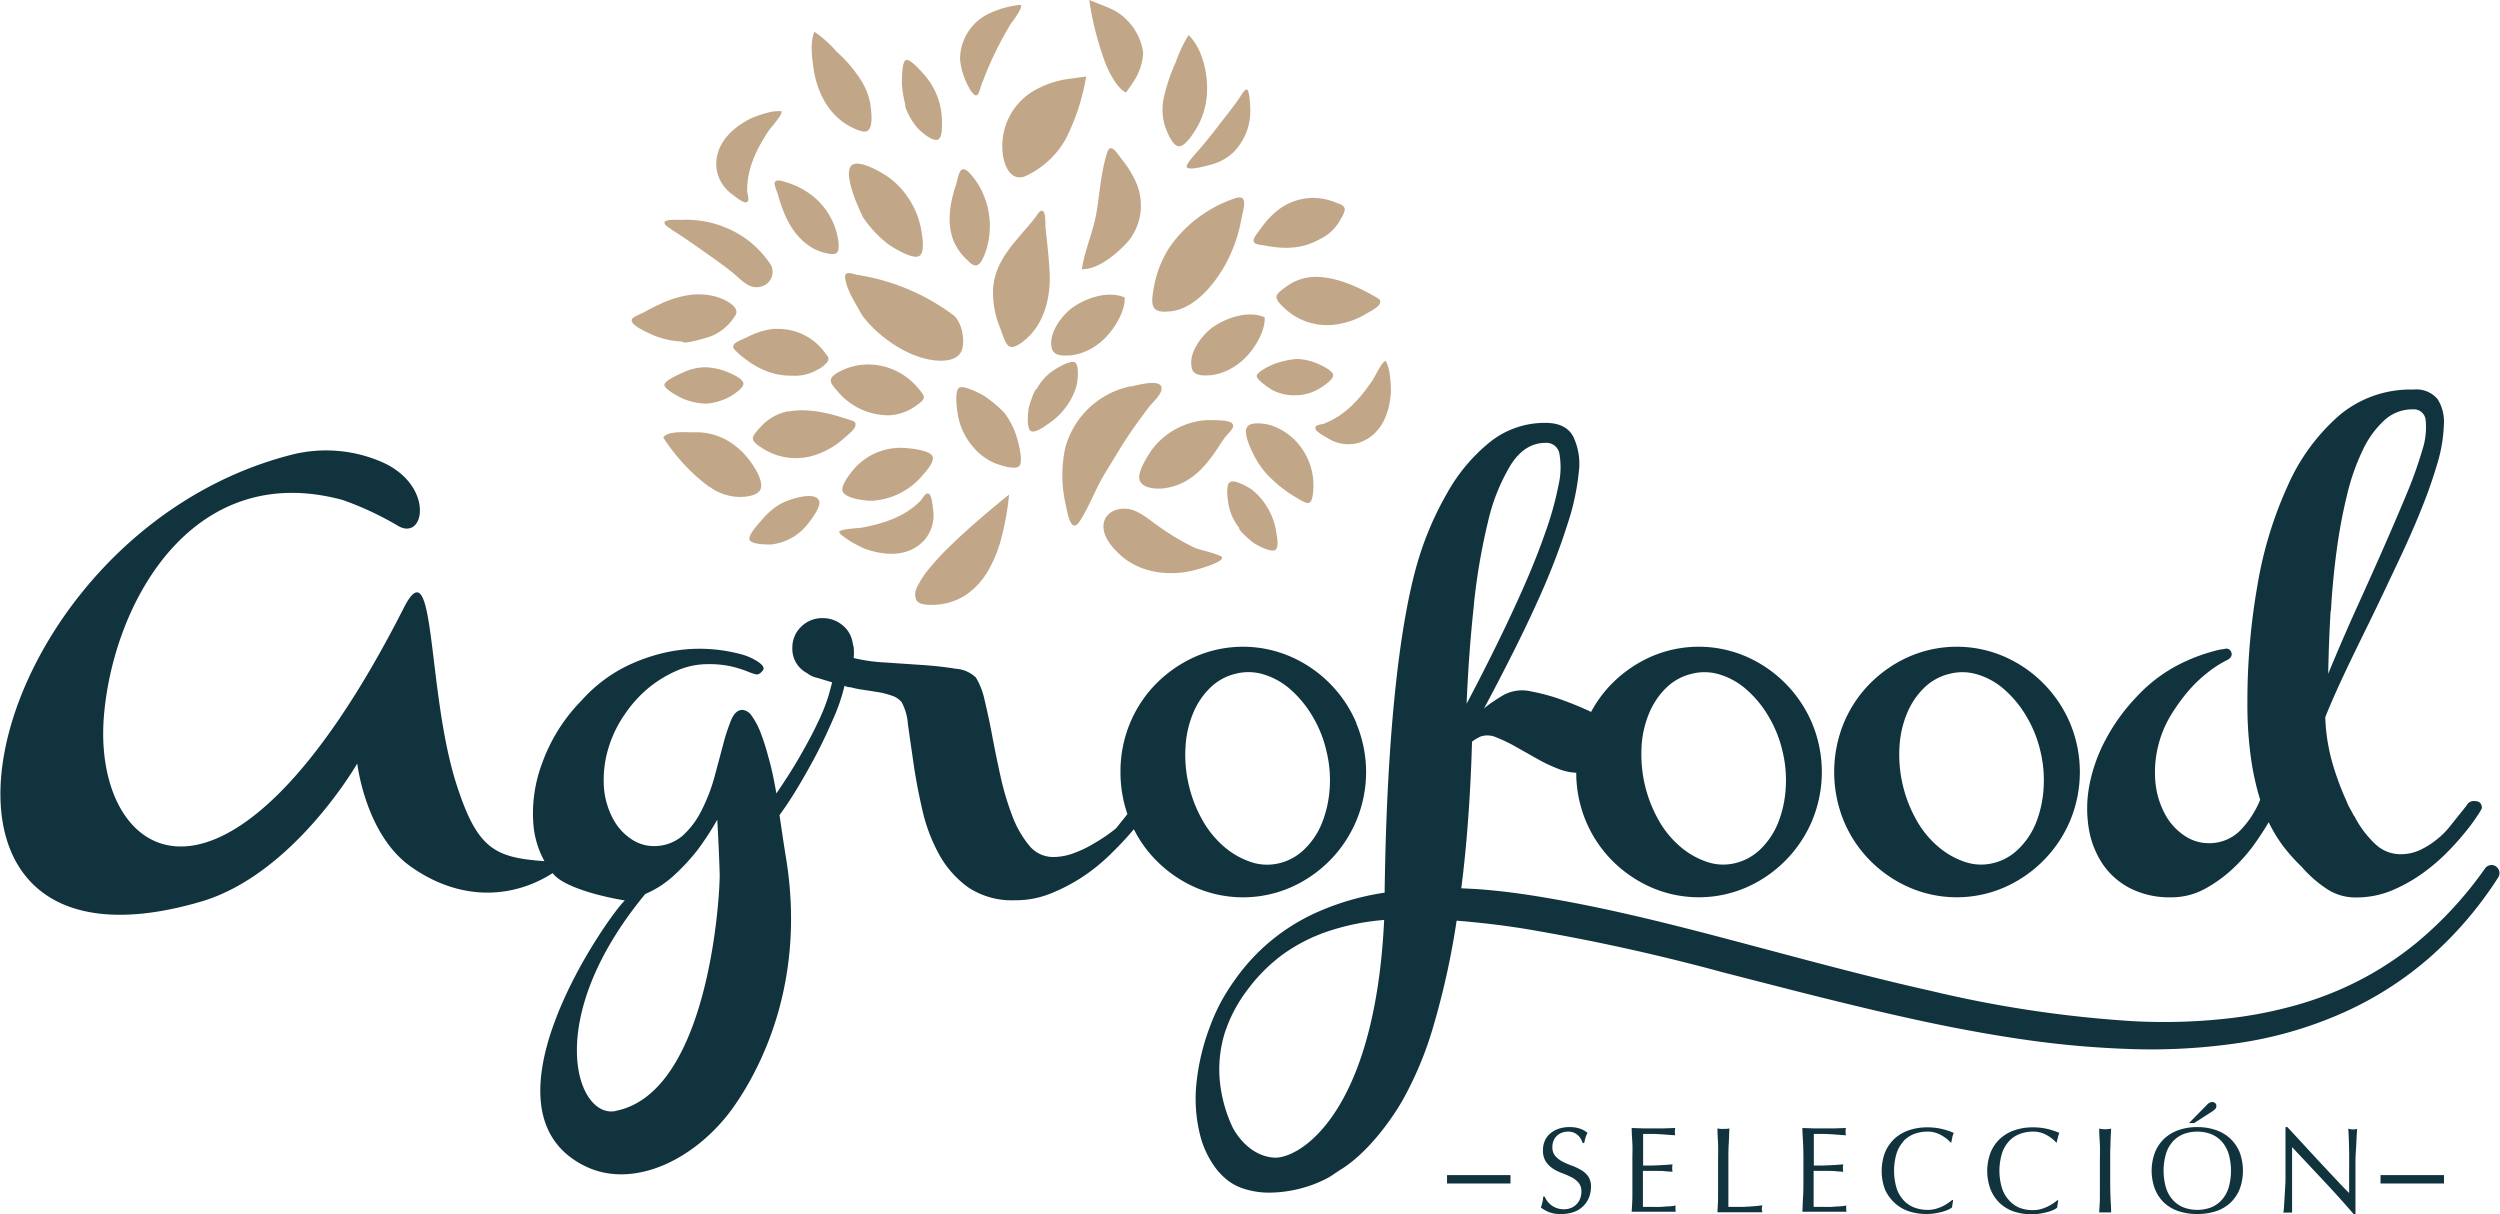 <svg id="Capa_1" data-name="Capa 1" xmlns="http://www.w3.org/2000/svg" viewBox="0 0 393.2 191.01"><defs><style>.cls-1{fill:#11333e;}.cls-2{fill:#c2a688;}</style></defs><title>agrofood logo grande</title><path class="cls-1" d="M213.34,113.74A19.82,19.82,0,0,0,203,103.28a18.79,18.79,0,0,0-15,0,20.2,20.2,0,0,0-6.13,4.22,19.33,19.33,0,0,0-4.14,6.24,19.69,19.69,0,0,0-1.5,7.68,20.11,20.11,0,0,0,1.09,6.62l-1.79,2.24a24.34,24.34,0,0,1-3.26,2.25,17.67,17.67,0,0,1-3.17,1.57,9.36,9.36,0,0,1-3.43.69,4.83,4.83,0,0,1-3.8-1.81,16.18,16.18,0,0,1-2.63-4.59,44.1,44.1,0,0,1-1.84-6.11c-.49-2.23-.94-4.39-1.33-6.48s-.8-4-1.21-5.67a11.13,11.13,0,0,0-1.38-3.58,5.07,5.07,0,0,0-3.17-1.37c-1.62-.27-3.41-.47-5.39-.6l-5.93-.4a25.36,25.36,0,0,1-4.72-.69,9.5,9.5,0,0,0,0-1.69c-.06-.21-.12-.45-.17-.72a4.4,4.4,0,0,0-1.58-2.74,4.79,4.79,0,0,0-3.18-1.12A4.62,4.62,0,0,0,126,98.58a4.49,4.49,0,0,0-1.38,3.3,4.29,4.29,0,0,0,2.34,4,3.67,3.67,0,0,0,1.54.72l2.38.72c-.11.43-.3,1.14-.58,2.14a29.43,29.43,0,0,1-1.59,4q-1.17,2.53-3.26,6.11-1.37,2.34-3.34,5.22c-.09-.53-.18-1-.29-1.56-.27-1.44-.59-2.87-1-4.26a32.49,32.49,0,0,0-1.18-3.7,11.17,11.17,0,0,0-1.37-2.62,2,2,0,0,0-1.5-1c-.73,0-1.31.52-1.76,1.57a30.41,30.41,0,0,0-1.29,3.94q-.63,2.37-1.38,5.15a27,27,0,0,1-2,5.15,13.3,13.3,0,0,1-3,4,6.88,6.88,0,0,1-4.68,1.61,6.26,6.26,0,0,1-3.22-1,8.76,8.76,0,0,1-2.92-3.1A12.48,12.48,0,0,1,95,124a17.3,17.3,0,0,1,.84-6.8,18.83,18.83,0,0,1,2.46-4.91A19.72,19.72,0,0,1,102,108.2a18.85,18.85,0,0,1,4.5-2.74,12.07,12.07,0,0,1,4.72-1,16,16,0,0,1,4,.4,20.05,20.05,0,0,1,2.38.76,8,8,0,0,0,1.34.45c.3.05.65-.14,1-.57s.09-.81-.58-1.32a9,9,0,0,0-3-1.33,25,25,0,0,0-10.85-.4,27.8,27.8,0,0,0-7.15,2.41,23.36,23.36,0,0,0-6.89,5.31A27.08,27.08,0,0,0,85.28,120a22.48,22.48,0,0,0-1.38,9.78,14.37,14.37,0,0,0,1.73,5.66c-7.81-.55-10.56-1.89-13.83-12.07-4.74-14.77-3.22-37.75-8.29-27.77-27.76,54.65-49.15,39.82-47.15,16.83,1.57-18,14.07-40.15,37.51-33.8a48.91,48.91,0,0,1,8.84,4.14c4.13,2.24,5.55-6.33-2.42-10a22,22,0,0,0-14.58-1.21C-3.14,84.17-20.11,157,31.63,141.8c14.55-4.28,24.56-21.72,24.56-21.72s1.28,11.22,8.45,16.24c8,5.64,16.24,4.88,22.29,1,0,.06.09.13.15.19,1.8,2.15,8.08,3.62,11.2,4.11-2.62,2.41-24,32.79-6.44,41.7,7.84,4,18-1.16,23.76-9.54,4.4-6.38,11.17-19.92,8-39-.38-2.32-.69-4.52-1-6.58.74-1,1.52-2.17,2.34-3.48q1.78-2.9,3.42-6c1.09-2.07,2-4.08,2.84-6a29.9,29.9,0,0,0,1.63-4.86,2.26,2.26,0,0,0,1,.24,15.11,15.11,0,0,0,2,.4l2.29.36a13.21,13.21,0,0,1,2.17.56,3.35,3.35,0,0,1,1.51,1,8.5,8.5,0,0,1,1,3.54q.38,2.65.88,6.11t1.38,7.29a26.75,26.75,0,0,0,2.63,7,15.66,15.66,0,0,0,4.63,5.23,12.38,12.38,0,0,0,7.31,2,14.62,14.62,0,0,0,5.47-1,28.16,28.16,0,0,0,5-2.57,29,29,0,0,0,4.22-3.34q1.88-1.81,3.26-3.38c.27-.31.52-.6.75-.88a19.32,19.32,0,0,0,3.54,4.93,20,20,0,0,0,6.13,4.22,18.79,18.79,0,0,0,15,0,19.82,19.82,0,0,0,10.31-10.46,19.8,19.8,0,0,0,0-15.36m-116.54,61c-6.07,1.15-11.55-14.34,4.6-34l.16-.16a15.86,15.86,0,0,0,4.64-3.06,32.86,32.86,0,0,0,3.55-3.86,46.48,46.48,0,0,0,3.09-4.74c.17,2.84.29,5.65.38,8.44s-1.53,34.54-16.42,37.36m112.34-50.5a17.37,17.37,0,0,1-1.23,5.31,11.83,11.83,0,0,1-2.69,4,8.48,8.48,0,0,1-3.91,2.21,8,8,0,0,1-4.5-.16,12.64,12.64,0,0,1-4.2-2.37,15.4,15.4,0,0,1-3.43-4.18,20.47,20.47,0,0,1-2.18-5.59,20.22,20.22,0,0,1-.51-6,15.92,15.92,0,0,1,1.19-5.27,11.93,11.93,0,0,1,2.68-4,8.53,8.53,0,0,1,4-2.21,8.1,8.1,0,0,1,4.47.12,11.23,11.23,0,0,1,4.19,2.37,17.37,17.37,0,0,1,3.44,4.19,18.9,18.9,0,0,1,2.21,5.55,19.15,19.15,0,0,1,.48,6"/><path class="cls-1" d="M330.71,135.9a11.6,11.6,0,0,0,4.35,3.82,13.63,13.63,0,0,0,6.39,1.41,11,11,0,0,0,5.55-1.45,21.58,21.58,0,0,0,4.56-3.42,25.92,25.92,0,0,0,3.33-3.94c.9-1.31,1.54-2.32,1.93-3a23,23,0,0,0,2.46,4,28.29,28.29,0,0,0,2.72,3,19.13,19.13,0,0,0,3.8,3.38,8.14,8.14,0,0,0,4.71,1.45,14.58,14.58,0,0,0,5.44-1,24.19,24.19,0,0,0,4.76-2.58,29.88,29.88,0,0,0,4-3.34,41.32,41.32,0,0,0,3.05-3.38,28.6,28.6,0,0,0,1.92-2.61,7.62,7.62,0,0,0,.67-1.13c0-.75-.39-1.12-1.17-1.12a1.25,1.25,0,0,0-1.25.72l-2.51,3.14a12.61,12.61,0,0,1-2.25,2.25,12.91,12.91,0,0,1-2.51,1.57,7.1,7.1,0,0,1-3.09.68,5.74,5.74,0,0,1-4-1.61,16,16,0,0,1-3.17-4.18v-.08c-.06,0-.09,0-.09-.08a1.07,1.07,0,0,1-.17-.24c-.16-.32-.34-.66-.54-1a9,9,0,0,1-.54-1.16,44.05,44.05,0,0,1-2.09-5.56,29.42,29.42,0,0,1-1.25-7.64c.89-2.25,2-4.71,3.25-7.36s2.61-5.4,4-8.24,2.73-5.71,4.09-8.58,2.6-5.64,3.68-8.32a77.44,77.44,0,0,0,2.63-7.48,23.59,23.59,0,0,0,1-6,6.59,6.59,0,0,0-1-4.06,4.34,4.34,0,0,0-3.75-1.49A17.44,17.44,0,0,0,368,65.26a31.5,31.5,0,0,0-8.1,10.95A62.46,62.46,0,0,0,355.06,92a105.76,105.76,0,0,0-1.59,18.58,60.49,60.49,0,0,0,.55,8.57,42.22,42.22,0,0,0,1.46,6.64,15.15,15.15,0,0,1-3.13,4.82,6.86,6.86,0,0,1-5.14,2,6.66,6.66,0,0,1-3.55-1.12,9.34,9.34,0,0,1-3.05-3.26A13.27,13.27,0,0,1,339,123a17.38,17.38,0,0,1,2.5-10.62,28.78,28.78,0,0,1,2.55-3.54,21,21,0,0,1,3.09-3,18,18,0,0,1,3.34-2.13c.5-.37.64-.78.42-1.21a.8.8,0,0,0-1-.44l-.79.12a28.08,28.08,0,0,0-6.64,2.46,24,24,0,0,0-6.47,5,30.13,30.13,0,0,0-4.93,6.88,25.27,25.27,0,0,0-2.47,7.08,19.52,19.52,0,0,0-.08,6.68,14.16,14.16,0,0,0,2.17,5.59m35.92-39.82c.19-3.33.5-6.53.92-9.62a81.23,81.23,0,0,1,1.63-8.65,34.26,34.26,0,0,1,2.46-7A15,15,0,0,1,375,66.11a6.51,6.51,0,0,1,4.51-1.73,1.86,1.86,0,0,1,2,1.73,11.42,11.42,0,0,1-.54,4.71,65,65,0,0,1-2.51,7q-1.66,4-3.71,8.65t-4.31,9.62q-2.25,5-4.26,9.89c.06-3.27.18-6.57.38-9.89"/><path class="cls-1" d="M294.12,135.34a20,20,0,0,0,6.14,4.22,18.77,18.77,0,0,0,15,0,19.89,19.89,0,0,0,10.32-10.46,19.92,19.92,0,0,0,0-15.36,19.89,19.89,0,0,0-10.32-10.46,18.77,18.77,0,0,0-15,0,20.12,20.12,0,0,0-6.14,4.22,19.5,19.5,0,0,0-4.14,6.24,20.41,20.41,0,0,0,0,15.36,19.5,19.5,0,0,0,4.14,6.24m4.63-17.88a15.92,15.92,0,0,1,1.19-5.27,11.93,11.93,0,0,1,2.68-4,8.57,8.57,0,0,1,4-2.21,8.07,8.07,0,0,1,4.46.12,11.16,11.16,0,0,1,4.19,2.37,17.14,17.14,0,0,1,3.44,4.19,19.2,19.2,0,0,1,2.22,5.55,19.44,19.44,0,0,1,.47,6,17.67,17.67,0,0,1-1.22,5.31,12,12,0,0,1-2.7,4,8.48,8.48,0,0,1-3.91,2.21,7.92,7.92,0,0,1-4.5-.16,12.6,12.6,0,0,1-4.19-2.37,15.25,15.25,0,0,1-3.44-4.18,21,21,0,0,1-2.69-11.59"/><path class="cls-1" d="M392.59,136.28a1.25,1.25,0,0,0-1.74.3,59.42,59.42,0,0,1-10.72,11.65,51.07,51.07,0,0,1-13.52,8,54.37,54.37,0,0,1-7.49,2.39,65.63,65.63,0,0,1-7.77,1.45,90.22,90.22,0,0,1-15.86.54,185.78,185.78,0,0,1-31.73-4.75c-10.51-2.35-20.93-5.22-31.44-8s-21.09-5.44-32-7.12c-2.73-.41-5.49-.73-8.26-.92l-2.23-.11q.54-4.22.9-8.57c.41-4.94.66-9.76.79-14.49a6.53,6.53,0,0,1,1.38-.82,3.38,3.38,0,0,1,2.47.16,23.89,23.89,0,0,1,3.09,1.49l3.42,1.93a23.56,23.56,0,0,0,3.47,1.61,8.46,8.46,0,0,0,2.56.52,19.83,19.83,0,0,0,1.5,7.56,19.5,19.5,0,0,0,4.14,6.24,20,20,0,0,0,6.14,4.22,18.77,18.77,0,0,0,15,0A19.89,19.89,0,0,0,285,129.1a19.92,19.92,0,0,0,0-15.36,19.89,19.89,0,0,0-10.32-10.46,18.77,18.77,0,0,0-15,0,20.12,20.12,0,0,0-6.14,4.22,19.12,19.12,0,0,0-3.29,4.47q-1.87-.89-4.24-1.77a30.66,30.66,0,0,0-5.18-1.45,6.15,6.15,0,0,0-4.35.56c-.55.33-1.08.65-1.58,1a13.39,13.39,0,0,0-1.5,1.13q2.34-4.35,4.88-9.42t4.68-10q2.13-5,3.59-9.62a38,38,0,0,0,1.76-8.12,10,10,0,0,0-.88-5.64q-1.17-2.13-4.35-2.13a13.77,13.77,0,0,0-8.72,3,27.44,27.44,0,0,0-6.73,8,50.15,50.15,0,0,0-4.93,11.83c-4.56,16.76-4.81,45.42-4.92,50.36v.7a40.87,40.87,0,0,0-10.62,3.07,31.39,31.39,0,0,0-13,10.73,32.91,32.91,0,0,0-2.24,3.6,32.36,32.36,0,0,0-1.71,3.91,35.08,35.08,0,0,0-2,8.37,23.49,23.49,0,0,0,.66,8.9,14.93,14.93,0,0,0,2.06,4.36,10.37,10.37,0,0,0,1.79,2,8.51,8.51,0,0,0,1.22.88c.22.13.45.24.67.35l.67.28a13,13,0,0,0,5,.71,19.66,19.66,0,0,0,4.51-.7,19.31,19.31,0,0,0,4.18-1.67c.66-.38,1.26-.85,1.93-1.26,4-2.46,7.68-7.39,9.63-10.76a55.37,55.37,0,0,0,4.93-11.83,123.83,123.83,0,0,0,3.3-14.4c.12-.71.23-1.43.34-2.14.84.07,1.69.14,2.53.23q3.95.38,7.89,1a321.28,321.28,0,0,1,31.5,6.91c10.49,2.69,21,5.45,31.69,7.74,5.34,1.14,10.73,2.13,16.16,2.9A150.24,150.24,0,0,0,335.33,165a94,94,0,0,0,16.58-.93A62.8,62.8,0,0,0,368,159.51a54.16,54.16,0,0,0,14.13-8.91A59.25,59.25,0,0,0,392.92,138a1.25,1.25,0,0,0-.33-1.7M258.18,117.46a15.92,15.92,0,0,1,1.19-5.27,12.09,12.09,0,0,1,2.68-4,8.58,8.58,0,0,1,4-2.21,8.1,8.1,0,0,1,4.47.12,11.44,11.44,0,0,1,4.19,2.37,17.14,17.14,0,0,1,3.44,4.19,19.2,19.2,0,0,1,2.22,5.55,19.44,19.44,0,0,1,.47,6,17.67,17.67,0,0,1-1.22,5.31,12.13,12.13,0,0,1-2.69,4,8.56,8.56,0,0,1-3.92,2.21,7.92,7.92,0,0,1-4.5-.16,12.6,12.6,0,0,1-4.19-2.37,15.25,15.25,0,0,1-3.44-4.18,21,21,0,0,1-2.69-11.59m-26.4-22.15A97.92,97.92,0,0,1,234,82.2a30.35,30.35,0,0,1,3.64-9.13q2.2-3.42,5.46-3.42a2.07,2.07,0,0,1,2.18,1.81,12.47,12.47,0,0,1-.17,4.91,50.24,50.24,0,0,1-2,7.2q-1.41,4.09-3.42,8.65t-4.34,9.29q-2.34,4.76-4.68,9.17.33-8,1.13-15.37m-31.45,86.76c-3.89-.28-6.08-3.88-6.57-4.94a22.25,22.25,0,0,1-1.92-7.07,19.43,19.43,0,0,1,.77-7.6,22.91,22.91,0,0,1,3.6-6.82,26.41,26.41,0,0,1,5.45-5.47,26.76,26.76,0,0,1,6.8-3.56,37,37,0,0,1,9.22-1.92c-1.46,30.66-13.44,37.66-17.35,37.38"/><path class="cls-1" d="M248.63,184a8.29,8.29,0,0,0-1.44-.68,11.31,11.31,0,0,1-1.45-.63,4,4,0,0,1-1.12-.87,2.06,2.06,0,0,1-.46-1.42,2.49,2.49,0,0,1,.19-1,2.12,2.12,0,0,1,.51-.76,2.56,2.56,0,0,1,.79-.49,2.86,2.86,0,0,1,1-.17,2.16,2.16,0,0,1,.92.18,2.26,2.26,0,0,1,.66.45,2.07,2.07,0,0,1,.44.59,4,4,0,0,1,.26.58h.23a9.42,9.42,0,0,1,.23-.92,4.19,4.19,0,0,1,.29-.69,3.91,3.91,0,0,0-1.25-.68,5,5,0,0,0-1.59-.22,5.13,5.13,0,0,0-1.72.27,4,4,0,0,0-1.32.75,3.14,3.14,0,0,0-.83,1.14,3.49,3.49,0,0,0-.29,1.46,3.21,3.21,0,0,0,.45,1.81,3.91,3.91,0,0,0,1.12,1.1,7.26,7.26,0,0,0,1.45.72,12.91,12.91,0,0,1,1.45.63,3.75,3.75,0,0,1,1.12.86,2.08,2.08,0,0,1,.45,1.4,3,3,0,0,1-.19,1.09,2.57,2.57,0,0,1-.55.88,2.4,2.4,0,0,1-.86.59,2.79,2.79,0,0,1-1.14.22,3.23,3.23,0,0,1-2-.65,2.94,2.94,0,0,1-.63-.64,4,4,0,0,1-.41-.7h-.23c0,.37-.08.68-.13.91a3.91,3.91,0,0,1-.24.8,5.79,5.79,0,0,0,1.24.72,5,5,0,0,0,1.93.31,5.8,5.8,0,0,0,2-.31,4,4,0,0,0,1.48-.91,3.89,3.89,0,0,0,.92-1.37,4.43,4.43,0,0,0,.32-1.67,2.83,2.83,0,0,0-.45-1.68,3.75,3.75,0,0,0-1.13-1"/><path class="cls-1" d="M263.57,189.6a8.7,8.7,0,0,1-1.08.14c-.42,0-.86.06-1.32.08s-.95,0-1.43,0H258.4c0-.24,0-.6,0-1.07s0-1.08,0-1.81v-1.9c0-.2,0-.37,0-.5s0-.26,0-.38h.93l1.24,0c.44,0,.88,0,1.33.05s.82.06,1.16.09a2.76,2.76,0,0,1-.06-.57,3,3,0,0,1,.06-.6l-.89.07-1,.06-1.23.05-1.51,0c0-.25,0-.61,0-1.08s0-1,0-1.46,0-.89,0-1.26,0-.76,0-1.17q.94,0,1.62,0l1.23.06,1.08.08,1.12.08a2.86,2.86,0,0,1-.06-.58,2.76,2.76,0,0,1,.06-.57l-1.71.06q-.84,0-1.71,0l-1.71,0-1.72-.06c0,.82.07,1.63.11,2.45s0,1.65,0,2.5v3.3c0,.84,0,1.67,0,2.48s-.07,1.62-.11,2.44l1.75,0h3.48q.86,0,1.71,0a2.14,2.14,0,0,1-.05-.5c0-.08,0-.18,0-.29a1.36,1.36,0,0,1,0-.3"/><path class="cls-1" d="M274.45,189.82q-1.24,0-2.61,0c0-.93,0-2,0-3.18s0-2.57,0-4.18c0-.85,0-1.68.05-2.49s.07-1.64.11-2.48l-.48.06-.46,0a3.44,3.44,0,0,1-.46,0l-.48-.06c0,.84.07,1.67.1,2.48s0,1.64,0,2.49v3.29c0,.85,0,1.68,0,2.5s-.07,1.62-.1,2.41l1.77,0h3.54c.59,0,1.18,0,1.76,0a1.83,1.83,0,0,1-.09-.52,2.35,2.35,0,0,1,.09-.57,24.14,24.14,0,0,1-2.68.22"/><path class="cls-1" d="M290.42,189.6a8.7,8.7,0,0,1-1.08.14c-.42,0-.86.06-1.32.08s-.95,0-1.43,0h-1.34c0-.24,0-.6,0-1.07s0-1.08,0-1.81v-1.9c0-.2,0-.37,0-.5s0-.26,0-.38h.93l1.24,0c.44,0,.89,0,1.33.05s.82.06,1.16.09a2.76,2.76,0,0,1-.06-.57,3,3,0,0,1,.06-.6l-.89.07-1,.06-1.23.05-1.51,0c0-.25,0-.61,0-1.08s0-1,0-1.46,0-.89,0-1.26,0-.76,0-1.17q.95,0,1.62,0l1.23.06,1.08.08,1.12.08a2.86,2.86,0,0,1-.06-.58,2.76,2.76,0,0,1,.06-.57l-1.71.06q-.84,0-1.71,0l-1.71,0-1.72-.06c0,.82.07,1.63.11,2.45s.05,1.65.05,2.5v3.3c0,.84,0,1.67-.05,2.48s-.07,1.62-.11,2.44l1.75,0h3.48q.85,0,1.71,0a2.14,2.14,0,0,1-.05-.5c0-.08,0-.18,0-.29a1.36,1.36,0,0,1,0-.3"/><path class="cls-1" d="M299.39,179.46a4.59,4.59,0,0,1,1.69-1.12,5.94,5.94,0,0,1,2.1-.36,4.17,4.17,0,0,1,1.26.18,4.94,4.94,0,0,1,1,.45,6.73,6.73,0,0,1,.81.56,3.76,3.76,0,0,1,.53.52l.12,0,.15-.77a2.47,2.47,0,0,1,.25-.73,10.82,10.82,0,0,0-1.85-.62,9.78,9.78,0,0,0-2.31-.26,8.81,8.81,0,0,0-2.92.46,6.36,6.36,0,0,0-2.27,1.34,6.25,6.25,0,0,0-1.48,2.16,8.37,8.37,0,0,0,0,5.81A6.34,6.34,0,0,0,298,189.2a6,6,0,0,0,2.22,1.31,9,9,0,0,0,4.16.32c.43-.08.83-.16,1.18-.26a5.74,5.74,0,0,0,.9-.33,2.71,2.71,0,0,0,.55-.33l.17-1.14-.08-.07-.66.49a7.3,7.3,0,0,1-.88.52,7.58,7.58,0,0,1-1.08.41,4.64,4.64,0,0,1-1.27.17,5.94,5.94,0,0,1-2.1-.36,4.49,4.49,0,0,1-1.69-1.13,5.19,5.19,0,0,1-1.12-1.91,9.69,9.69,0,0,1,0-5.51,5.32,5.32,0,0,1,1.12-1.92"/><path class="cls-1" d="M316,179.46a4.59,4.59,0,0,1,1.69-1.12,5.94,5.94,0,0,1,2.1-.36,4.17,4.17,0,0,1,1.26.18,5.18,5.18,0,0,1,1,.45,6.58,6.58,0,0,1,.8.56,3.9,3.9,0,0,1,.54.52l.11,0c0-.21.09-.46.16-.77a2.47,2.47,0,0,1,.25-.73,11.13,11.13,0,0,0-1.85-.62,9.78,9.78,0,0,0-2.31-.26,8.73,8.73,0,0,0-2.92.46,6.36,6.36,0,0,0-2.27,1.34,6,6,0,0,0-1.48,2.16,8.23,8.23,0,0,0,0,5.81,6.2,6.2,0,0,0,1.46,2.16,6.07,6.07,0,0,0,2.21,1.31,8.7,8.7,0,0,0,2.8.43,8.42,8.42,0,0,0,1.36-.11c.44-.08.83-.16,1.18-.26a5.53,5.53,0,0,0,.91-.33,2.34,2.34,0,0,0,.54-.33l.18-1.14-.08-.07-.66.49a7.45,7.45,0,0,1-.89.52,7,7,0,0,1-1.07.41,4.64,4.64,0,0,1-1.27.17,5.94,5.94,0,0,1-2.1-.36A4.49,4.49,0,0,1,316,188.8a5.06,5.06,0,0,1-1.12-1.91,9.46,9.46,0,0,1,0-5.51,5.18,5.18,0,0,1,1.12-1.92"/><path class="cls-1" d="M331.94,180c0-.81.06-1.64.1-2.48l-.48.06a3.54,3.54,0,0,1-.92,0l-.48-.06c0,.84.07,1.67.11,2.48s0,1.64,0,2.48v3.3c0,.85,0,1.68,0,2.5s-.07,1.62-.11,2.41c.3,0,.61,0,.94,0s.65,0,.94,0c0-.79-.07-1.6-.1-2.41s-.05-1.65-.05-2.5v-3.3c0-.84,0-1.67.05-2.48"/><path class="cls-1" d="M350.77,179.07a6.36,6.36,0,0,0-2.27-1.34,8.81,8.81,0,0,0-2.92-.46,8.63,8.63,0,0,0-2.89.46,6.4,6.4,0,0,0-2.28,1.34,6.09,6.09,0,0,0-1.47,2.16,8.23,8.23,0,0,0,0,5.81,6.09,6.09,0,0,0,1.47,2.16,6.2,6.2,0,0,0,2.28,1.31,9.17,9.17,0,0,0,2.89.43,9.37,9.37,0,0,0,2.92-.43,6.16,6.16,0,0,0,2.27-1.31,6.25,6.25,0,0,0,1.48-2.16,8.37,8.37,0,0,0,0-5.81,6.25,6.25,0,0,0-1.48-2.16m-.28,7.82a5.19,5.19,0,0,1-1.12,1.91,4.49,4.49,0,0,1-1.69,1.13,6.25,6.25,0,0,1-4.18,0,4.49,4.49,0,0,1-1.69-1.13,5.19,5.19,0,0,1-1.12-1.91,9.69,9.69,0,0,1,0-5.51,5.32,5.32,0,0,1,1.12-1.92,4.59,4.59,0,0,1,1.69-1.12,6.25,6.25,0,0,1,4.18,0,4.59,4.59,0,0,1,1.69,1.12,5.32,5.32,0,0,1,1.12,1.92,9.69,9.69,0,0,1,0,5.51"/><path class="cls-1" d="M347.9,174.83a3.73,3.73,0,0,0,.46-.35.72.72,0,0,0,.23-.55.52.52,0,0,0-.22-.46.74.74,0,0,0-.41-.15,1.25,1.25,0,0,0-.86.46l-2.82,2.86h.8Z"/><path class="cls-1" d="M369.34,177.52c.07,1.12.11,2.32.13,3.59s0,2.58,0,3.93v2.6c-.59-.58-1.28-1.3-2.06-2.13l-2.5-2.67c-.87-.94-1.76-1.89-2.64-2.86l-2.51-2.71h-.3c0,.43,0,1.09,0,2s0,1.94,0,3.17c0,.42,0,.9,0,1.44s0,1.08,0,1.64-.05,1.13-.08,1.69-.06,1.09-.09,1.57-.05.89-.08,1.23-.06.59-.09.71c.22,0,.45,0,.71,0a6.71,6.71,0,0,1,.67,0c0-.1,0-.3,0-.58s0-.63,0-1,0-.8,0-1.25,0-.88,0-1.32,0-.85,0-1.25,0-.72,0-1c0-1,0-1.86,0-2.46s0-1.08,0-1.44c1.66,1.77,3.32,3.54,5,5.33s3.23,3.52,4.7,5.22h.27v-.63c0-.31,0-.67,0-1.08s0-.87,0-1.35,0-.95,0-1.42,0-.93,0-1.37v-1.15c0-.37,0-.86,0-1.47s.05-1.24.09-1.88.06-1.24.09-1.81.06-1,.09-1.26a2.87,2.87,0,0,1-.62.09,3,3,0,0,1-.65-.09"/><rect class="cls-1" x="227.59" y="184.82" width="9.98" height="1.32"/><rect class="cls-1" x="374.41" y="184.82" width="9.98" height="1.32"/><path class="cls-2" d="M131.79,61.6a10.43,10.43,0,0,0,8,3.72,7.88,7.88,0,0,0,4.37-1.57c.35-.26,1.13-.76,1.15-1.24s-.85-1.39-1.21-1.81A10.22,10.22,0,0,0,136,57.34a9.69,9.69,0,0,0-4.41,1.36c-1.58,1-.87,1.67.19,2.9"/><path class="cls-2" d="M111.56,76.53a8.17,8.17,0,0,0,4.84,1.63c1.07,0,3.09-.25,3.29-1.47.24-1.42-1.17-3.49-2-4.54a11.45,11.45,0,0,0-3.62-3.05A9.84,9.84,0,0,0,109,68c-1.12,0-4-.27-4.68.81a29.58,29.58,0,0,0,7.23,7.77"/><path class="cls-2" d="M132,83.73c.08.31,1.43,1.2,1.71,1.38a19.56,19.56,0,0,0,2.32,1.2c3.2,1.15,6.93,1.34,9.41-1.42a6,6,0,0,0,1.31-4.81c-.06-.45-.19-2.06-.59-2.37-.56-.44-1,.68-1.41,1.08-2.45,2.48-5.77,3.55-9.11,4.18-.66.13-3.77.21-3.64.76"/><path class="cls-2" d="M149.91,49.54a34.05,34.05,0,0,0-15.18-6.33c-1.09-.31-1.94-.53-1.8.53.26,2,1.68,4,2.62,5.78,2.24,3.1,6.86,6.59,11.31,7.14,1.82.23,4.09,0,4.51-1.91.38-1.72-.21-4.25-1.46-5.21"/><path class="cls-2" d="M122.65,79.32A10.9,10.9,0,0,0,120,81.57c-.46.55-2.3,2.44-2.13,3.26s2.8.83,3.46.8a8.5,8.5,0,0,0,5.73-3.23c.52-.65,2.08-2.71,1.79-3.58-.58-1.77-5.12-.17-6.22.5"/><path class="cls-2" d="M121.85,51.7A12,12,0,0,0,117.57,53c-.52.27-1.84.72-2.13,1.19s0,.71.47,1.18c2.44,2.23,5.27,3.78,8.64,3.71a7,7,0,0,0,4-.92,4.44,4.44,0,0,0,1.62-1.29c.3-.63,0-.83-.43-1.41a9.07,9.07,0,0,0-7.86-3.71"/><path class="cls-2" d="M124,64.68A7.68,7.68,0,0,0,119.77,67c-.31.34-1.35,1.38-1.36,1.89,0,.7,1,1.29,1.53,1.63a9.69,9.69,0,0,0,8.68.9,12.48,12.48,0,0,0,4-2.38c.49-.45,1.69-1.34,1.87-1.94.24-.8-.16-.84-1-1.11-3-1-6.37-1.86-9.53-1.26"/><path class="cls-2" d="M150.83,61c-.77.61-.29,3.78-.09,4.7a10.49,10.49,0,0,0,2.13,4.38,9.13,9.13,0,0,0,3.4,2.68c.78.34,3.31,1.21,4,.57s0-3.33-.23-4.15a12.51,12.51,0,0,0-2-4.16,18.37,18.37,0,0,0-3.41-2.85c-.58-.33-3.19-1.67-3.83-1.17"/><path class="cls-2" d="M137.1,78.76a11.22,11.22,0,0,0,8-4c.54-.63,2.07-2.27,1.5-3.1s-3-1.09-4-1.18a9.73,9.73,0,0,0-8.44,3.46c-.5.61-2,2.52-1.63,3.35.47,1.14,3.52,1.48,4.53,1.47"/><path class="cls-2" d="M176.69,87.7c3,2.41,7.16,2.9,10.8,2.07.61-.14,4.76-1.23,4.72-2.07,0-.45-3.65-1.25-4.25-1.52a37.65,37.65,0,0,1-5.54-3.27c-1.62-1.07-3.57-3-5.64-2.9-1.88,0-3.43,1.19-3.21,3.17.19,1.73,1.82,3.46,3.12,4.52"/><path class="cls-2" d="M164.42,35.67c0-.48.06-2.27-.43-2.49s-1,.86-1.32,1.23c-2.66,3.33-6.12,6.31-6.47,10.88a14.32,14.32,0,0,0,1.08,6.23c.27.66.79,2.54,1.4,2.92s1.45-.16,2.08-.62c3.38-2.47,4.51-6.86,4.33-10.88-.12-2.44-.4-4.84-.67-7.27"/><path class="cls-2" d="M190,66.07a11.67,11.67,0,0,0-8.95,4.83c-.67,1-2,3.11-1.87,4.35.2,1.59,2.74,1.71,3.9,1.55,3.59-.49,5.9-2.65,7.92-5.55.53-.75,1-1.54,1.55-2.3.3-.44,1.26-1.32,1.38-1.8.34-1.28-3-1-3.93-1.08"/><path class="cls-2" d="M200.23,61.41a7.62,7.62,0,0,0,3.61.76,7.46,7.46,0,0,0,3.33-.86c.62-.32,2.48-1.5,2.51-2.26s-1.86-1.59-2.44-1.85a8.66,8.66,0,0,0-3.4-.74,15,15,0,0,0-3.44.78c-.5.2-2.67,1.21-2.74,1.85s2,2,2.57,2.32"/><path class="cls-2" d="M196,67.39c-.26,1.26.8,3.41,1.37,4.51A13.42,13.42,0,0,0,200,75.33a20.3,20.3,0,0,0,4,3c1.64,1,2.26,1.31,2.51-.74a10.16,10.16,0,0,0-3.09-8.6,9.25,9.25,0,0,0-3.91-2.2c-1-.24-3.22-.47-3.44.58"/><path class="cls-2" d="M193.33,75.92c-.6.63-.19,3.14,0,3.91a8.11,8.11,0,0,0,1.59,3.22c-.28.25,2,2.2,2.32,2.39.57.35,2.77,1.58,3.4,1s.05-2.68,0-3.29a10.65,10.65,0,0,0-1.36-3.42,10.22,10.22,0,0,0-2.32-2.67c-.54-.43-3-1.81-3.54-1.18"/><path class="cls-2" d="M165.46,54.88c.37,1.21,2,1.07,3.1,1a8.94,8.94,0,0,0,4-1.65c2-1.36,4.46-4.86,4.33-7.44-2.49-1.1-5.84,0-7.95,1.41-1.85,1.22-4.22,4.3-3.47,6.72"/><path class="cls-2" d="M163.06,61.2c-.34-.16-1.23,2.73-1.28,3.07-.1.66-.36,3.17.38,3.54s2.48-1,3-1.35a10.66,10.66,0,0,0,2.6-2.59,10.32,10.32,0,0,0,1.55-3.18c.18-.67.5-3.43-.31-3.73s-3,1.06-3.62,1.51a8.18,8.18,0,0,0-2.33,2.73"/><path class="cls-2" d="M176.39,25c-.6-.76-1.71-2.72-2.25-1-1,3.11-1.17,6.41-1.71,9.56-.51,2.94-1.86,5.86-2.27,8.78,2.84.06,6-2.93,7.4-4.52A9,9,0,0,0,178.81,29,15.75,15.75,0,0,0,176.39,25"/><path class="cls-2" d="M177.86,60.75a13.46,13.46,0,0,0-10.33,9.74,20.58,20.58,0,0,0,0,8.49c.38,1.73.87,5.13,2.29,3s2.53-5.21,4-7.59,2.77-4.64,4.29-6.82c.83-1.19,1.69-2.34,2.55-3.5.47-.62,1.86-1.86,2-2.72.44-2-3.82-.76-4.8-.55"/><path class="cls-2" d="M110.9,57.76a8.62,8.62,0,0,0-3.55.86c-.52.23-2.81,1.22-2.85,1.9s2.29,1.91,2.89,2.17a10.58,10.58,0,0,0,3.59.8,9.27,9.27,0,0,0,3.62-1c.61-.34,2.27-1.33,2.32-2.12s-1.88-1.6-2.48-1.85a10.49,10.49,0,0,0-3.54-.76"/><path class="cls-2" d="M134.35,25.79c-2.25.62.71,7.05,1.41,8.42a17.94,17.94,0,0,0,4.08,4.3c.84.56,3.68,2.3,4.7,1.77s.49-3.33.33-4.23a12.92,12.92,0,0,0-2.07-5,12.11,12.11,0,0,0-3.74-3.63c-1-.6-3.49-2-4.71-1.62"/><path class="cls-2" d="M129.49,15.57a10.79,10.79,0,0,0,3.33,3.8c.59.39,2.87,1.7,3.61,1.22,1-.62.56-3.37.45-4.27A10.52,10.52,0,0,0,135,12a20.61,20.61,0,0,0-3.39-3.84A18.6,18.6,0,0,0,128.1,5c-.67,1.45-.43,3.75-.21,5.29a15,15,0,0,0,1.6,5.29"/><path class="cls-2" d="M142.32,16.59a10.49,10.49,0,0,0,2,3.56c.55.58,2.16,2,3.06,1.84s.76-2.17.77-2.88a11.18,11.18,0,0,0-3-7.6c-.43-.46-2-2.28-2.66-2.07s-.62,3.07-.64,3.65a17.13,17.13,0,0,0,.57,3.5"/><path class="cls-2" d="M152.35,41.13c1,.93,1.59.89,2.33-.67a12.49,12.49,0,0,0,.14-9.49,11.27,11.27,0,0,0-2.44-3.87c-1.46-1.38-1.59.51-2,1.9-1,3-1.49,6-.43,8.81a8.57,8.57,0,0,0,2.45,3.32"/><path class="cls-2" d="M105.53,36.06c1.73,1.08,3.4,2.24,5.07,3.42s3.19,2.24,4.71,3.47c1.23,1,2.48,2.57,4.25,2.15a2.38,2.38,0,0,0,1.68-3.44,15.77,15.77,0,0,0-3.77-4,16.27,16.27,0,0,0-10.33-3.08c-.36,0-2.34-.12-2.58.31s.62.91,1,1.13"/><path class="cls-2" d="M102.36,52.55a13.12,13.12,0,0,0,5,1.17c0,.57,4.35-.74,4.7-.93a8,8,0,0,0,3.68-3.33c.55-1.28-1.73-2.34-2.8-2.7a10.22,10.22,0,0,0-5-.28,15.75,15.75,0,0,0-4.16,1.37,26.76,26.76,0,0,0-2.39,1.21c-.36.2-1.86.77-2,1.14-.43.89,2.43,2.08,3,2.35"/><path class="cls-2" d="M154.53,12.92A54.15,54.15,0,0,1,159,3.71a14,14,0,0,0,1.5-2.3c.26-.77,0-.69-.75-.55a14.61,14.61,0,0,0-4.45,1.4A7.94,7.94,0,0,0,151,9.35a11.44,11.44,0,0,0,1.66,4.87c1.23,1.87,1.37-.05,1.83-1.3"/><path class="cls-2" d="M115.21,30.6c.35.27,1.61,1.3,2.11,1.23.7-.1.22-1.2.2-1.76-.08-3.49,1.47-6.62,3.34-9.46.37-.55,2.48-2.84,2-3.13a6.92,6.92,0,0,0-2.18.26,20,20,0,0,0-2.48.83c-3,1.5-5.78,4-5.53,7.75a6,6,0,0,0,2.55,4.28"/><path class="cls-2" d="M121.87,28.65c-.19.36.4,1.59.5,2,.82,2.92,2,5.82,4.5,7.73a7.62,7.62,0,0,0,3.75,1.56c1.19.12,1.29-.41,1.29-1.54a11.06,11.06,0,0,0-4.19-7.66,12.56,12.56,0,0,0-4.09-2.08c-.48-.14-1.45-.55-1.76,0"/><path class="cls-2" d="M185.57,23c1.09-.19,2.45-2.5,2.92-3.38a12,12,0,0,0,1.32-4.65c.24-3.1-.57-7.2-2.87-9.46a21.3,21.3,0,0,0-2,4.24,28.81,28.81,0,0,0-1.87,5.48,9,9,0,0,0,.18,4.7c.31.82,1.23,3.25,2.3,3.07"/><path class="cls-2" d="M198.4,38.51c3.2.69,6.23.77,9.15-.88a7.15,7.15,0,0,0,3.12-2.82c.27-.45,1-1.59.79-2.11s-1-.68-1.38-.84a9,9,0,0,0-8.84,1,13.06,13.06,0,0,0-2.88,3c-.26.4-1.24,1.48-1.2,2s.68.58,1.24.7"/><path class="cls-2" d="M187.47,58c.37,1.21,2,1.08,3.11,1a8.9,8.9,0,0,0,4-1.65c2.05-1.36,4.46-4.86,4.33-7.44-2.48-1.11-5.84,0-7.95,1.41-1.85,1.22-4.22,4.29-3.47,6.71"/><path class="cls-2" d="M202.49,44.94c-.37.28-1.6,1.1-1.71,1.6-.15.68.76,1.46,1.2,1.89A9.71,9.71,0,0,0,210.32,51a12.21,12.21,0,0,0,4.41-1.57c.56-.34,1.91-1,2.2-1.53.39-.75,0-.86-.72-1.28-2.75-1.56-5.9-3-9.11-3.07a7.72,7.72,0,0,0-4.61,1.4"/><path class="cls-2" d="M208.44,66.58c-.53.2-1.73.17-1.55.86.13.49,1.55,1.26,1.94,1.48a6,6,0,0,0,4.94.7c3.52-1.19,4.81-4.68,5-8.08a20.68,20.68,0,0,0-.18-2.61,7.08,7.08,0,0,0-.6-2.11c-.45-.34-1.76,2.49-2.13,3-1.9,2.82-4.2,5.45-7.44,6.72"/><path class="cls-2" d="M157.67,23.71c.13,2.07,1.15,4.82,3.45,4.06a13.9,13.9,0,0,0,6.51-5.93,34,34,0,0,0,3.2-9.81s-2.23.32-2.62.36a15.09,15.09,0,0,0-5.65,1.91,10.07,10.07,0,0,0-4.89,9.41"/><path class="cls-2" d="M177.11,14.54s1.18-1.65,1.36-2a8.86,8.86,0,0,0,1.33-4.22,8.74,8.74,0,0,0-1.42-3.77A8.81,8.81,0,0,0,175,1.51c-.55-.29-3.68-1.5-3.68-1.5A48.18,48.18,0,0,0,174,10.3c1.76,4,3.14,4.24,3.14,4.24"/><path class="cls-2" d="M186.68,26.34c.47.49,3.11-.26,3.79-.45a8.1,8.1,0,0,0,3.77-2.18c2.35-2.73,2.68-5.38,2.24-8.58-.24-1.8-.7-1-1.51.22S193,18,192.05,19.24,189.91,22,188.8,23.3c-.41.5-2.49,2.65-2.12,3"/><path class="cls-2" d="M183.37,49c4.1.07,7.56-4.09,9.43-7.53a23.37,23.37,0,0,0,2.44-7c.3-1.6,1.23-4.07-1.06-3.26A20.48,20.48,0,0,0,184,38.81a16.91,16.91,0,0,0-2.53,6.42c-.41,2.44-.6,3.85,1.93,3.8"/><path class="cls-2" d="M157.59,84.25a21.09,21.09,0,0,1-2.2,5.56,11.76,11.76,0,0,1-3.64,3.87,9.84,9.84,0,0,1-5.47,1.45c-1.17,0-1.9-.26-2.17-.77a2.37,2.37,0,0,1,.16-2.08,14.07,14.07,0,0,1,2-3,39.9,39.9,0,0,1,3.43-3.66c1.33-1.29,2.78-2.6,4.33-3.94s3.12-2.64,4.68-3.89a43.78,43.78,0,0,1-1.13,6.51"/></svg>